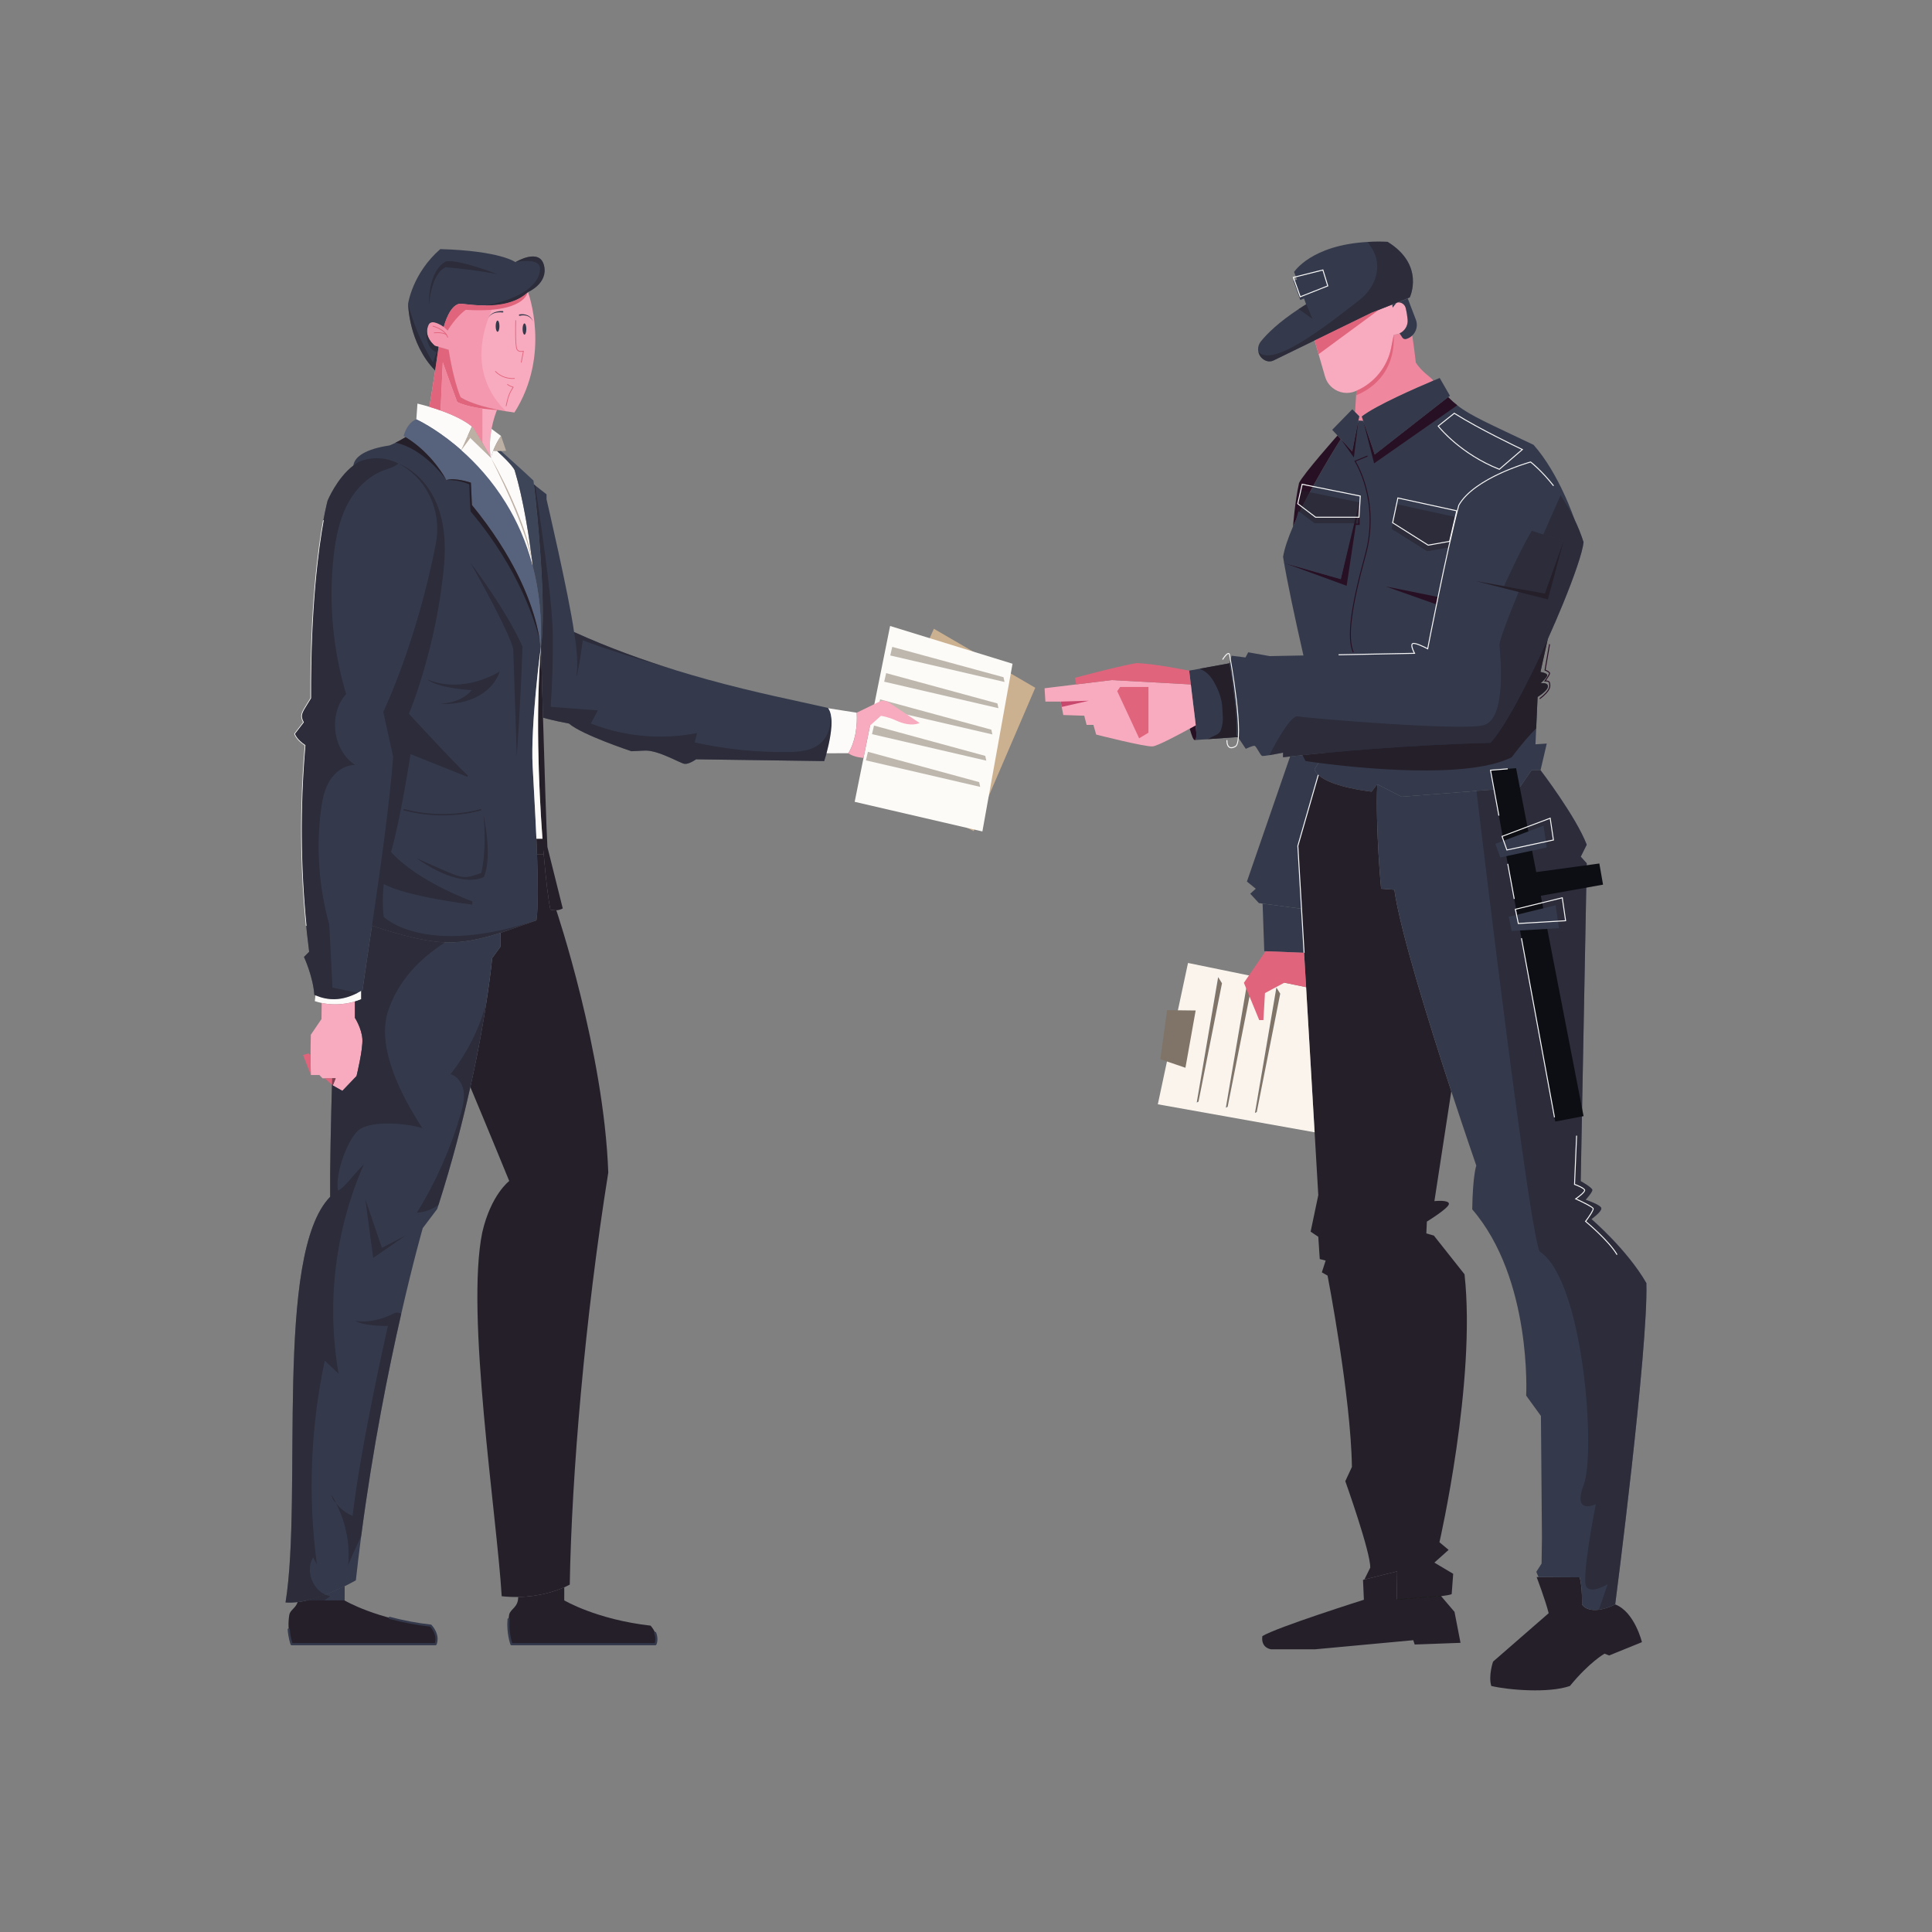 <svg xmlns="http://www.w3.org/2000/svg" xmlns:xlink="http://www.w3.org/1999/xlink" id="Layer_1" x="0px" y="0px" viewBox="0 0 450 450" style="enable-background:new 0 0 450 450;" xml:space="preserve"><rect x="0" y="0" width="450" height="450" fill="#808080" stroke="none"/><g>	<g>		<g>			<g>				<path style="fill:#EF879F;" d="M317.188,97.011l0.347,1.028l-1.136-0.066l0.198-1.008l-0.979-0.987l0.244-3.899l0.004-0.074     l0.062-0.975c3.354-1.47-2.829-6.815,1.606-8.293c-0.161-0.892-0.153-1.632-0.025-2.247c0-0.004,0.004-0.004,0.004-0.004     c0.446-2.119,2.383-2.714,4.118-2.8c1.582-0.078,3.003,0.26,3.003,0.26c1.788,0,3.242-1.45,3.242-3.205     c0-0.087,0-0.169-0.008-0.256c-0.066-0.789-0.202-1.71-0.458-2.747c-0.198-0.818-0.967-1.367-1.805-1.31l-0.004-0.025     l1.856-0.734c0,0,1.381,6.516,2.313,14.778c1.404,2.243,3.605,3.447,4.088,4.211C330.132,90.233,320.446,94.446,317.188,97.011z     "></path>				<path style="fill:#F8AABE;" d="M325.993,77.648c-0.413,0.19-0.872,0.298-1.359,0.298l-0.587,3.003     c-0.876,4.469-3.891,8.223-8.062,10.057c-0.021,0.008-0.037,0.017-0.058,0.025c-0.033,0.012-0.07,0.025-0.099,0.041     c-1.867,0.822-3.924,0.475-5.398-0.686c-0.834-0.653-1.478-1.57-1.801-2.676l-1.508-5.208l-0.929-3.205l13.208-6.443     l0.686-0.269l1.119-0.442l2.234-0.884l2.16-0.855l0.008,0.025c0.042-0.004,0.079-0.004,0.12-0.004     c0.789,0,1.491,0.537,1.681,1.309c0.256,1.041,0.392,1.958,0.458,2.751C327.98,75.872,327.179,77.103,325.993,77.648z"></path>				<g>					<path style="fill:#F5F5F5;" d="M316.598,100.854l3.265,15.663l-8.655,34.663c0,0,9.061,20.346,9.581,31.49L316.598,100.854z"></path>					<path style="fill:#1D1D1B;" d="M320.666,182.675c-0.514-10.993-9.481-31.243-9.571-31.446l-0.016-0.039l0.009-0.041      l8.649-34.634l-3.259-15.636l0.241-0.051l3.27,15.692l-0.006,0.028l-8.646,34.621c0.446,1.01,9.07,20.688,9.576,31.496      L320.666,182.675z"></path>				</g>				<path style="fill:#343A4C;" d="M328.358,69.279l-2.757,1.124l-0.325,0.128l-0.975,0.385l-4.9,1.938l-13.205,6.441l-9.573,4.669     c-0.5,0.245-1.075,0.284-1.605,0.112c-1.025-0.333-1.699-1.16-1.912-2.098c-0.048-0.211-0.074-0.426-0.074-0.644     c0-0.622,0.202-1.255,0.635-1.796c1.52-1.894,4.182-4.485,8.816-7.553c0.553-0.367,1.135-0.74,1.745-1.119l-0.374-1.003     l-2.438-6.512c0,0,3.948-6.276,17.156-7c1.426-0.08,2.963-0.094,4.611-0.028C332.005,61.754,328.358,69.279,328.358,69.279z"></path>				<polygon style="fill:#343A4C;" points="325.275,70.531 324.365,71.654 324.3,70.916     "></polygon>				<path style="fill:#343A4C;" d="M337.727,92.188c0,0,0,0-0.422,0.33c-1.04,0.812-4.641,3.627-17.113,13.372l-2.658-7.849     l-0.348-1.029c3.26-2.564,12.945-6.777,16.669-8.351c0.925-0.391,1.482-0.619,1.482-0.619L337.727,92.188z"></path>				<polygon style="fill:#343A4C;" points="316.598,96.965 316.397,97.973 314.968,105.175 313.771,103.878 312.297,102.28      311.524,101.44 310.297,100.11 314.968,95.327 315.617,95.979     "></polygon>				<path style="fill:#343A4C;" d="M360.499,148.877l-1.699,7.645c0,0,1.571,0.236,1.571,0.745c0,0.509-1.532,1.882-1.532,1.882     s1.727-0.273,1.688,0.748c-0.039,1.02-2.394,2.433-2.394,2.433l-0.326,7.312l-0.165,3.723l2.632-0.181l-1.451,6.217h-2.087     l-2.77,4.04l-24.943,1.936l-2.561,0.199l-5.672-2.908l-1.319,1.727c-3.747-0.474-6.436-1.107-8.367-1.766     c-2.16-0.738-3.371-1.511-4.047-2.141c-0.851-0.796-0.862-1.367-0.862-1.367l0.922-1.431l1.49-2.316l0.268-0.42     c0,0-0.259-1.055-0.699-2.862c-0.961-3.946-2.77-11.474-4.579-19.426c-1.921-8.436-3.843-17.348-4.746-22.969     c0.321-1.953,1.178-4.421,2.318-7.069c3.914-9.098,11.127-20.35,11.127-20.35l1.475,1.598l1.197,1.298l1.429-7.202l1.137,0.067     l2.658,7.849l6.12-4.783c0.294-0.229,0.578-0.452,0.858-0.67l2.689-2.1l0.635-0.498l1.774-1.387l0.766-0.598l1.112-0.869     l0.392-0.305l2.765-2.16c0.695,0.697,1.378,1.309,2.116,1.882c3.224,2.506,7.454,4.285,17.782,9.213     c5.925,6.666,9.456,17.165,9.511,17.328c0,0.003,0,0.005,0,0.005L360.499,148.877z"></path>				<path style="fill:#281024;" d="M312.297,102.279c0,0-7.215,11.251-11.128,20.351c0,0,0.46-5.968,1.404-10.141     c1.024-2.127,8.951-11.048,8.951-11.048L312.297,102.279z"></path>				<polygon style="fill:#343A4C;" points="301.245,65.344 302.856,69.865 309.263,67.329 308.127,63.619     "></polygon>				<path style="fill:#F5F5F5;" d="M308.868,64.908l-0.664-2.162l-6.41,1.608l-0.577,0.144l-0.121,0.03l0.137,0.379l0.14,0.402     l1.183,3.322l0.19,0.535l0.042,0.11l0.736-0.292l0.895-0.353l4.677-1.851l0.307-0.121L308.868,64.908z M309.027,66.566     l-5.23,2.067l-0.353,0.14l-0.52,0.205l-0.121-0.345l-1.206-3.375l-0.121-0.349l-0.08-0.22l0.478-0.117l6.175-1.548l0.576,1.885     l0.497,1.619L309.027,66.566z"></path>				<path style="fill:#343A4C;" d="M368.843,126.275c-0.229,2.334-2.137,7.865-4.804,14.379c-1.078,2.63-2.277,5.418-3.54,8.223     c-4.588,10.192-10.011,20.57-13.354,24.14c-10.08,0.252-19.726,0.828-27.713,1.438c-3.027,0.229-5.813,0.463-8.294,0.686     c-0.885,0.078-1.729,0.156-2.531,0.234c-2.022,0.19-3.781,0.364-5.226,0.513c-1.183,0.122-2.155,0.229-2.892,0.312     c-1.066,0.119-1.639,0.186-1.639,0.186v-1.08c0,0-1.78,0.358-3.196,0.587c-0.819,0.131-1.516,0.222-1.678,0.174     c-0.445-0.126-1.334-2.286-1.777-2.35c-0.445-0.062-2.034,0.699-2.034,0.699s0,0-1.828-2.742     c-0.105-0.156-0.216-0.321-0.333-0.498c0.328-3.85-0.94-12.46-1.623-16.683l0.495-1.763l3.226,0.406l0.633-1.206l5.019,0.89     l7.842-0.151l8.188-0.158l17.686-0.34c0,0-1.075-1.969-0.417-2.268c0.655-0.3,3.478,1.208,3.478,1.208s0.864-4.467,2.064-10.319     c0.114-0.568,0.236-1.151,0.358-1.745c0,0,0-0.002,0-0.005c0.044-0.215,0.089-0.431,0.133-0.649     c0.722-3.488,1.529-7.289,2.32-10.844c0.846-3.8,1.678-7.319,2.376-9.882c3.698-6.51,16.722-10.062,16.722-10.062     s3.462,2.63,6.986,7.775c1.103,1.607,2.21,3.462,3.222,5.561c0,0.003,0,0.005,0,0.005     C367.498,122.577,368.224,124.354,368.843,126.275z"></path>				<path style="fill:#281024;" d="M278.615,171.847c-0.01,0.057-0.02,0.11-0.031,0.157c-0.011,0.053-0.026,0.1-0.042,0.141     c-0.016,0.042-0.034,0.079-0.053,0.11c-0.02,0.031-0.04,0.057-0.063,0.076c-0.024,0.02-0.049,0.034-0.076,0.042     c-0.375,0.113-0.753-0.943-1.241-2.66c0.822-0.451,1.365-0.757,1.399-0.776c0.002,0,0.002,0,0.002,0     C278.642,170.243,278.7,171.266,278.615,171.847z"></path>				<path style="fill:#343A4C;" d="M288.338,171.674l-7.736,0.541l-2.252,0.158c0.028-0.009,0.053-0.023,0.076-0.043     c0.023-0.018,0.043-0.044,0.064-0.076c0.021-0.029,0.037-0.066,0.053-0.11c0.016-0.039,0.03-0.087,0.041-0.14     c0.012-0.048,0.021-0.101,0.032-0.158c0.085-0.58,0.027-1.603-0.106-2.91c0,0,0,0-0.002,0c-0.014-0.138-0.027-0.278-0.043-0.422     c-0.025-0.233-0.053-0.477-0.082-0.727c-0.016-0.154-0.035-0.314-0.055-0.473c-0.009-0.082-0.018-0.167-0.03-0.252     c-0.018-0.149-0.037-0.303-0.055-0.457c-0.071-0.568-0.145-1.165-0.222-1.782c-0.019-0.163-0.041-0.325-0.06-0.493     c-0.025-0.19-0.048-0.385-0.071-0.578c-0.011-0.094-0.023-0.186-0.034-0.277c-0.012-0.092-0.023-0.183-0.032-0.273     c-0.062-0.507-0.119-0.993-0.177-1.454c-0.004-0.034-0.009-0.066-0.013-0.099c-0.012-0.089-0.021-0.176-0.03-0.261     c-0.002-0.005-0.002-0.009-0.002-0.014c-0.014-0.122-0.027-0.243-0.044-0.36c-0.021-0.179-0.041-0.351-0.062-0.521     c-0.005-0.032-0.007-0.064-0.011-0.094c-0.009-0.069-0.016-0.138-0.025-0.206c-0.002-0.027-0.007-0.055-0.009-0.082     c-0.005-0.039-0.009-0.078-0.014-0.115c-0.016-0.122-0.03-0.241-0.044-0.358c-0.009-0.078-0.018-0.151-0.027-0.227     c-0.007-0.062-0.014-0.124-0.023-0.186c-0.011-0.096-0.021-0.193-0.032-0.284c-0.012-0.094-0.023-0.183-0.034-0.273     c-0.009-0.089-0.021-0.176-0.032-0.261c-0.021-0.181-0.041-0.353-0.06-0.516c-0.018-0.133-0.032-0.259-0.046-0.378     c-0.016-0.126-0.03-0.243-0.044-0.353c-0.004-0.036-0.007-0.071-0.011-0.105c0-0.005,0-0.007-0.002-0.009     c-0.007-0.055-0.014-0.108-0.018-0.156c0-0.009-0.002-0.02-0.002-0.03c-0.005-0.03-0.009-0.06-0.011-0.089     c-0.002-0.004-0.002-0.014-0.002-0.021c-0.007-0.039-0.009-0.076-0.014-0.11c-0.023-0.183-0.037-0.31-0.046-0.378     c-0.002-0.009-0.002-0.019-0.002-0.023c-0.002-0.023-0.005-0.032-0.005-0.032l2.467-0.449l6.936-1.266     c0.683,4.224,1.952,12.834,1.623,16.683C288.122,171.353,288.232,171.518,288.338,171.674z"></path>				<path style="fill:#F8AABE;" d="M278.508,168.936c-0.034,0.02-0.577,0.325-1.399,0.776c-2.459,1.348-7.401,3.991-8.603,4.135     c-1.616,0.194-13.185-2.747-13.185-2.747l-0.647-2.261h-1.584l-0.548-2.133l-4.881-0.161l-0.613-3.134h-3.556l-0.193-3.104     l7.364-0.898l8.276-1.008l16.491,0.906l1.934,0.107c0.008,0.074,0.018,0.149,0.027,0.226c0.013,0.116,0.028,0.236,0.042,0.358     c0.005,0.037,0.009,0.076,0.014,0.113c0.002,0.016,0.003,0.033,0.005,0.05l0.005,0.034c0.008,0.068,0.016,0.136,0.024,0.206     c0.005,0.031,0.008,0.063,0.011,0.094c0.021,0.17,0.042,0.343,0.063,0.521c0.006,0.06,0.014,0.118,0.021,0.18     c0.018,0.149,0.037,0.301,0.055,0.456c0.003,0.032,0.008,0.065,0.013,0.097c0.057,0.463,0.115,0.948,0.176,1.455     c0.01,0.09,0.021,0.181,0.033,0.273c0.011,0.092,0.022,0.184,0.034,0.277c0.024,0.194,0.047,0.388,0.071,0.579     c0.019,0.165,0.04,0.33,0.059,0.493c0.078,0.616,0.152,1.212,0.222,1.781c0.019,0.153,0.037,0.306,0.055,0.454     c0.011,0.086,0.021,0.17,0.03,0.252c0.02,0.16,0.037,0.319,0.055,0.474c0.029,0.249,0.057,0.492,0.082,0.727     C278.479,168.658,278.493,168.799,278.508,168.936z"></path>				<path style="fill:#E0647C;" d="M277.364,159.414l-18.425-1.013l-8.275,1.008l-0.289-1.525c0,0,9.211-2.521,14.285-3.433     c3.91,0.056,12.319,1.757,12.319,1.757S277.121,157.402,277.364,159.414z"></path>				<polygon style="fill:#C7486C;" points="247.048,163.412 253.608,163.216 247.292,164.659     "></polygon>				<path style="fill:#251F2A;" d="M334.091,363.961l4.386,2.609l-0.355,4.742c-0.411,0.163-1.312,0.321-2.456,0.465l-0.016,0.002     l-10.332,0.835l0.112-6.617l-7.645,1.91l1.369-2.76c0.119-3.554-5.808-20.151-5.808-20.151l1.541-3.318     c-0.236-16.477-5.673-44.568-5.673-44.568l-1.33-0.752l0.885-2.747l-1.374-0.353l-0.34-5.185l-1.786-1.197l1.786-8.505     l-0.857-14.638l-1.981-33.805l-0.47-8.01c0,0,0,0,0-0.002l-0.599-10.252l-0.115-1.96l-0.743-12.68l4.765-16.537     c0.677,0.63,1.887,1.403,4.047,2.141c1.931,0.658,4.62,1.291,8.367,1.766l1.319-1.727c-0.427,10.401,0.899,24.333,0.899,24.333     s0,0,0.871,0.064l0.11,0.012c0.03,0,0.059,0.004,0.089,0.007l0.151,0.009c0.44,0.035,1.041,0.083,1.86,0.144     c1.305,9.42,8.145,31.331,13.267,46.942l-3.937,25.591c0,0,3.382-0.376,3.382,0.626c0,1.002-5.136,4.134-5.136,4.134     l-0.126,2.756l1.754,0.502l7.143,9.021c2.756,24.933-5.84,62.409-5.84,62.409l2.133,1.779L334.091,363.961z"></path>				<g>					<path style="fill:#F5F5F5;" d="M335.65,371.78c-3.823,0.485-10.331,0.835-10.331,0.835L335.65,371.78z"></path>					<path style="fill:#1D1D1B;" d="M325.326,372.738l-0.016-0.246l10.33-0.835l0.026,0.246      C331.883,372.383,325.392,372.734,325.326,372.738z"></path>				</g>				<path style="fill:#251F2A;" d="M340.183,382.648l-10.672,0.392l-0.336-1.006l-22.854,2.122h-10.226c0,0-2.457-0.223-2.068-3.072     c3.353-2.067,23.648-8.469,23.648-8.469l-0.205-4.628l7.96-1.99l-0.111,6.618l10.331-0.835l0.018-0.001l3.117,3.661     L340.183,382.648z"></path>				<path style="fill:#251F2A;" d="M382.438,382.485l-7.639,3.105l-1.074-0.417c0,0-3.52,1.969-8.057,7.519     c-4.893,1.731-14.323,0.954-18.323,0c-0.717-2.388,0.418-5.67,0.418-5.67s0.299-0.238,12.952-11.279     c-0.777-3.104-2.805-8.415-2.805-8.415s0,0,0.44,0.001c0.807,0.007,3.096,0.02,9.587,0.058c0.655,2.446,0.537,6.313,0.537,6.313     c0.955,1.479,3.707,1.97,7.738,0C380.727,375.417,382.438,382.485,382.438,382.485z"></path>				<path style="fill:#343A4C;" d="M376.211,373.699c-1.44,0.704-2.715,1.094-3.806,1.236c-1.96,0.257-3.318-0.284-3.93-1.236     c0,0,0.117-3.866-0.536-6.312c-6.491-0.039-8.78-0.053-9.587-0.057l-0.52-1.215l1.231-1.929l0.085-6.049l-0.236-28.332     l-3.437-4.742c0,0,1.422-27.144-12.565-43.385c0.117-7.941,0.947-10.192,0.947-10.192s-2.561-7.381-5.817-17.307     c-5.122-15.61-11.962-37.522-13.267-46.942c-3.082-0.236-3.082-0.236-3.082-0.236s-1.326-13.932-0.899-24.333l5.672,2.908     l2.561-0.199l14.863-1.154l10.08-0.782l2.77-4.04h2.087c0,0,8.245,10.793,10.756,17.348c-1.394,2.791-1.394,2.791-1.394,2.791     l1.394,1.534l-1.403,74.037c0,0,2.711,1.511,2.711,2.066c0,0.555-1.571,2.277-1.571,2.277s3.632,1.172,3.664,2.002     c0.03,0.83-2.309,2.495-2.309,2.495s8.292,7.081,12.797,14.904C383.943,314.03,376.211,373.699,376.211,373.699z"></path>				<path style="opacity:0.5;fill:#251F2A;" d="M376.211,373.699c-1.44,0.704-2.715,1.094-3.806,1.236l2.071-5.98     c0,0-3.589,2.311-4.944,0.717c-1.355-1.595,2.162-19.325,2.162-19.325s-5.455,2.678-2.85-4.464     c2.903-7.145,0.074-47.623-10.21-54.369c-2.334-4.001-12.997-92.638-14.746-107.292l10.08-0.782l2.77-4.04h2.087     c0,0,8.245,10.793,10.756,17.348c-1.394,2.791-1.394,2.791-1.394,2.791l1.394,1.534l-1.403,74.037c0,0,2.711,1.511,2.711,2.066     c0,0.555-1.571,2.277-1.571,2.277s3.632,1.172,3.664,2.002c0.03,0.83-2.309,2.495-2.309,2.495s8.292,7.081,12.797,14.904     C383.943,314.03,376.211,373.699,376.211,373.699z"></path>				<path style="fill:#343A4C;" d="M307.058,180.487l-4.766,16.536l0.743,12.681l0.115,1.961l-9.064-1.2c-0.001,0-0.001,0-0.001,0     l-0.864-0.115l-2.017-2.186l1.288-1.16l-2.061-1.675l10.061-29.13c1.637-0.183,4.441-0.481,8.118-0.827l-2.412,3.748     C306.196,179.122,306.207,179.693,307.058,180.487z"></path>				<polygon style="fill:#343A4C;" points="303.75,221.917 303.75,221.919 294.472,221.549 294.084,210.465 294.085,210.465      303.149,211.666     "></polygon>				<g>					<g>						<polygon style="fill:#FAF4EC;" points="306.2,263.733 269.677,257.21 276.71,224.292 304.219,229.929       "></polygon>					</g>					<g>						<g>							<polygon style="fill:#7F7467;" points="278.493,235.363 276.11,248.703 270.271,246.714 271.84,235.285        "></polygon>						</g>					</g>					<g>						<g>							<polygon style="fill:#F5F5F5;" points="284.755,229 279.269,256.664 278.575,257.034 283.668,227.244        "></polygon>							<polygon style="fill:#7F7467;" points="284.623,229.024 279.159,256.584 278.74,256.807 283.732,227.587        "></polygon>						</g>						<g>							<polygon style="fill:#F5F5F5;" points="291.538,230.212 286.051,257.876 285.358,258.246 290.45,228.455        "></polygon>							<polygon style="fill:#7F7467;" points="291.406,230.234 285.942,257.794 285.523,258.016 290.515,228.797        "></polygon>						</g>						<g>							<polygon style="fill:#F5F5F5;" points="298.32,231.424 292.834,259.088 292.14,259.457 297.233,229.667        "></polygon>							<polygon style="fill:#7F7467;" points="298.19,231.447 292.725,259.008 292.302,259.23 297.298,230.011        "></polygon>						</g>					</g>				</g>				<polygon style="fill:#E0647C;" points="294.768,221.561 289.729,228.915 293.298,237.604 294.27,237.604 294.637,231.304      299.142,228.889 304.219,229.929 303.75,221.917     "></polygon>				<polygon style="fill:#0D0E13;" points="373.379,206.052 372.519,201.125 357.819,203.128 353.124,178.915 347.168,179.401      362.251,261.237 368.843,259.968 358.888,208.637     "></polygon>				<polygon style="fill:#343A4C;" points="348.307,196.544 349.435,199.716 360.273,197.39 359.514,192.315     "></polygon>				<polygon style="fill:#343A4C;" points="351.409,213.531 352.097,216.843 363.109,216.192 362.333,210.852     "></polygon>				<path style="fill:#F5F5F5;" d="M361.156,190.418l-5.405,2.041l-5.773,2.181l-0.266,0.099l0.398,1.123l0.19,0.527l0.577,1.627     l0.034,0.095l5.697-1.221l3.478-0.747l1.866-0.402L361.156,190.418z M360.052,195.914l-3.489,0.747l-5.504,1.183l-0.732-2.064     l-0.292-0.827l-0.03-0.083l5.788-2.185l5.181-1.953l0.721,4.828L360.052,195.914z"></path>				<path style="fill:#F5F5F5;" d="M363.997,209.094l-0.019-0.122l-4.798,1.176l-6.069,1.491l-0.178,0.042l-0.11,0.023l0.292,1.407     l0.421,2.014l0.019,0.099l0.212-0.011l6.323-0.376l2.799-0.163l1.779-0.106l0.122-0.008L363.997,209.094z M362.855,214.442     l-2.807,0.167l-6.307,0.375l-0.129-0.618l-0.27-1.308l-0.246-1.183l0.053-0.015l6.076-1.487l4.563-1.119l0.74,5.09     L362.855,214.442z"></path>				<path style="fill:#343A4C;" d="M339.874,95.686l-3.752,2.985c0,0,4.946,6.396,14.242,10.063l5.363-4.607     C355.727,104.126,345.759,99.438,339.874,95.686z"></path>				<polygon style="opacity:0.5;fill:#251F2A;" points="339.068,120.433 337.905,125.419 337.407,127.549 332.414,128.438      324.837,123.656 324.136,123.214 325.358,117.447     "></polygon>				<path style="fill:#F5F5F5;" d="M339.347,118.869l-12.407-2.704l-1.324-0.288l-0.114-0.026l-0.099,0.474l-1.161,5.484     l0.167,0.106l8.177,5.162l0.038,0.023l4.961-0.884l0.076-0.011l0.049-0.011l1.525-6.433l0.011-0.046l0.167-0.713l0.027-0.114     L339.347,118.869z M337.546,125.993l-4.874,0.865l-8.17-5.155l0.899-4.248l0.243-1.157l0.038-0.174l0.535,0.118l12.949,2.822     l-0.311,1.324L337.546,125.993z"></path>				<path style="fill:#343A4C;" d="M337.407,127.55c-0.791,3.554-1.598,7.356-2.32,10.844c-0.044,0.218-0.089,0.433-0.133,0.649     c0,0.003,0,0.005,0,0.005l-12.24-2.47l2.123-12.921l7.578,4.781L337.407,127.55z"></path>				<polygon style="fill:#F5F5F5;" points="303.634,221.923 302.177,197.012 302.183,196.993 306.947,180.456 307.166,180.52      302.408,197.037 303.862,221.91     "></polygon>				<polygon style="fill:#E0647C;" points="321.205,72.143 307.124,82.501 306.195,79.295 319.4,72.854 320.088,72.584     "></polygon>				<path style="fill:#251F2A;" d="M360.527,159.897c-0.039,1.02-2.394,2.433-2.394,2.433l-0.326,7.312     c-1.56,1.584-3.503,3.783-5.71,6.743c-10.33,5.228-36.142,2.456-44.981,1.305c-1.908-0.247-3.027-0.42-3.027-0.42     s-0.316-0.578-0.708-1.383c1.444-0.149,3.203-0.323,5.226-0.513c0.803-0.078,1.646-0.156,2.531-0.234     c2.481-0.222,5.267-0.456,8.294-0.686c7.986-0.61,17.633-1.186,27.713-1.438c3.343-3.57,8.766-13.948,13.354-24.14l-1.699,7.645     c0,0,1.571,0.236,1.571,0.745c0,0.509-1.532,1.882-1.532,1.882S360.566,158.877,360.527,159.897z"></path>				<path style="fill:#281024;" d="M339.42,94.401l-19.366,13.528l-2.52-9.889l2.658,7.849l6.12-4.783l0.858-0.67l2.689-2.1     l0.635-0.498l1.774-1.387l0.766-0.598l1.112-0.869l0.392-0.305l2.765-2.16C337.999,93.215,338.682,93.828,339.42,94.401z"></path>				<polygon style="fill:#281024;" points="316.397,97.973 315.342,106.565 312.297,102.28 313.771,103.878 314.968,105.175     "></polygon>				<polygon style="fill:#281024;" points="316.702,122.266 316.598,116.997 316.299,121.932 315.853,121.932 316.598,116.997      312.297,134.889 299.299,131.19 313.663,136.442 315.802,122.266     "></polygon>				<path style="fill:#281024;" d="M315.098,151.977c-1.462-3.426-0.615-10.247,2.829-22.808     c3.438-12.527-2.347-21.601-2.405-21.691l-0.075-0.115l3.02-1.246l0.087,0.212l-2.767,1.142     c0.667,1.107,5.616,9.901,2.363,21.758c-3.43,12.508-4.28,19.283-2.841,22.658L315.098,151.977z"></path>				<polygon style="opacity:0.5;fill:#251F2A;" points="303.068,114.254 302.04,118.779 306.196,121.932 316.299,121.932      316.598,116.997     "></polygon>				<polygon style="fill:#343A4C;" points="315.203,121.932 312.297,134.889 299.091,131.131 302.422,119.069 306.196,121.932          "></polygon>				<path style="fill:#F5F5F5;" d="M303.342,117.986c-0.038,0.068-0.072,0.14-0.107,0.209l0.49,0.372l0.334-0.034L303.342,117.986z      M305.856,113.195l-2.53-0.512l-0.11-0.023l-1.069,4.707l0.182,0.141l0.906,0.687l0.49,0.372l2.636,1.999l0.03,0.023h10.252     l0.019-0.334l0.186-3.046l0.106-1.764L305.856,113.195z M316.605,117.39l-0.178,2.97h-9.956l-2.412-1.828l-0.717-0.546     l-0.941-0.713l0.686-3.015l0.303-1.327l2.348,0.478l10.973,2.223l-0.095,1.601L316.605,117.39z"></path>				<path style="fill:#281024;" d="M334.953,139.047c-0.121,0.594-0.243,1.176-0.358,1.745l-11.882-4.214L334.953,139.047z"></path>				<path style="fill:#F5F5F5;" d="M311.787,152.624l-0.003-0.23l17.498-0.336c-0.212-0.418-0.692-1.459-0.518-1.982     c0.044-0.132,0.126-0.226,0.242-0.278c0.624-0.29,2.822,0.815,3.444,1.139c0.179-0.921,1.155-5.92,2.392-11.913     c0.885-4.301,1.711-8.168,2.455-11.498c0.935-4.204,1.735-7.531,2.376-9.888l0.012-0.026     c3.679-6.477,16.661-10.081,16.792-10.116l0.054-0.015l0.045,0.034c0.026,0.02,2.509,1.924,5.372,5.569l-0.18,0.141     c-2.634-3.353-4.94-5.22-5.287-5.493c-0.926,0.262-13.069,3.809-16.591,9.98c-0.64,2.353-1.436,5.67-2.371,9.863     c-0.742,3.328-1.567,7.195-2.452,11.491c-1.366,6.614-2.411,12.013-2.422,12.066l-0.03,0.153l-0.136-0.073     c-1.071-0.574-2.943-1.414-3.376-1.206c-0.059,0.026-0.096,0.071-0.12,0.143c-0.15,0.449,0.374,1.572,0.589,1.966l0.09,0.166     L311.787,152.624z"></path>				<path style="opacity:0.5;fill:#251F2A;" d="M368.843,126.275c-0.229,2.334-2.137,7.865-4.804,14.379     c-1.078,2.63-2.277,5.418-3.54,8.223c-4.588,10.192-10.011,20.57-13.354,24.14c-10.08,0.252-19.726,0.828-27.713,1.438     c-3.027,0.229-5.813,0.463-8.294,0.686c-0.885,0.078-1.729,0.156-2.531,0.234c-2.022,0.19-3.781,0.364-5.226,0.513     c-1.183,0.122-2.155,0.229-2.892,0.312c-1.066,0.119-1.639,0.186-1.639,0.186v-1.08c0,0-1.78,0.358-3.196,0.587     c1.887-3.664,5.074-9.326,6.638-9.039c2.302,0.424,37.644,3.391,43.154,2.082c5.51-1.309,4.026-15.751,3.815-18.612     c-0.211-2.859,14.23-34.942,14.23-34.942c1.103,1.607,2.21,3.462,3.222,5.561c0,0.003,0,0.005,0,0.005     C367.498,122.577,368.224,124.354,368.843,126.275z"></path>				<g>					<polygon style="fill:#343A4C;" points="364.191,126.005 359.825,138.247 350.296,136.525 343.644,135.321 345.925,120.148       356.776,123.627      "></polygon>					<polygon style="fill:#251F2A;" points="343.643,135.32 360.528,139.619 364.191,126.005 359.826,138.247      "></polygon>				</g>				<path style="fill:#281024;" d="M358.703,162.836l-0.141-0.182c2.489-1.922,2.359-2.77,2.273-3.33     c-0.012-0.071-0.021-0.139-0.027-0.203c-0.007-0.096-0.048-0.173-0.12-0.234c-0.212-0.177-0.649-0.176-0.799-0.16l-0.254,0.026     l0.148-0.207c0.426-0.587,1.025-1.51,1.025-1.724c0-0.161-0.503-0.46-0.972-0.639l-0.089-0.034l0.016-0.093l1.046-6.023     l0.225,0.039l-1.029,5.931c0.328,0.133,1.031,0.46,1.031,0.819c0,0.308-0.627,1.236-0.933,1.672     c0.215,0.008,0.527,0.049,0.73,0.218c0.121,0.101,0.189,0.232,0.203,0.391c0.005,0.059,0.015,0.122,0.024,0.187     C361.155,159.903,361.299,160.831,358.703,162.836z"></path>				<path style="opacity:0.5;fill:#251F2A;" d="M302.483,71.985c0.553-0.367,1.135-0.74,1.745-1.119l-0.374-1.003l1.85,4.423     L302.483,71.985z"></path>				<path style="opacity:0.5;fill:#251F2A;" d="M364.191,126.005l-4.366,12.242l-9.529-1.722c1.44-3.125,4.536-9.701,6.48-12.898     L364.191,126.005z"></path>				<path style="opacity:0.5;fill:#251F2A;" d="M328.356,69.28l-0.479,0.194l-2.276,0.929l-1.301,0.512l-0.859,0.339l-4.039,1.599     l-13.204,6.443l-9.574,4.667c-0.5,0.244-1.078,0.285-1.607,0.111c-1.024-0.33-1.698-1.16-1.912-2.098     c3.63,3.874,17.334-7.352,23.41-11.998c3.907-2.986,5.629-7.971,3.019-12.143c-0.545-0.871-0.934-1.442-0.962-1.483     c1.429-0.083,2.965-0.095,4.613-0.029C332.003,61.755,328.356,69.28,328.356,69.28z"></path>				<polygon style="fill:#E0647C;" points="260.224,160.983 265.328,171.959 267.495,170.659 267.495,160.005 260.904,160.005          "></polygon>				<path style="fill:#F5F5F5;" d="M376.546,292.302c-1.949-3.316-7.255-7.688-7.308-7.732l-0.086-0.071l0.066-0.088     c0.93-1.213,1.839-2.626,1.751-2.892c-0.092-0.271-2.11-1.322-4.007-2.18l-0.186-0.084l0.168-0.115     c1.049-0.716,2.098-1.628,2.039-1.918c-0.065-0.326-1.373-0.928-2.283-1.251l-0.079-0.029l0.004-0.084l0.482-11.35l0.228,0.009     l-0.478,11.265c0.518,0.189,2.243,0.856,2.35,1.395c0.105,0.52-1.382,1.624-1.968,2.036c0.941,0.43,3.791,1.766,3.946,2.233     c0.162,0.485-1.278,2.438-1.717,3.016c0.695,0.581,5.443,4.605,7.276,7.723L376.546,292.302z"></path>				<polygon style="fill:#F5F5F5;" points="361.955,260.265 354.266,218.545 354.491,218.503 362.18,260.223     "></polygon>				<polygon style="fill:#F5F5F5;" points="352.58,209.399 351.073,201.223 351.298,201.181 352.806,209.357     "></polygon>				<polygon style="fill:#F5F5F5;" points="349.006,190.003 347.033,179.297 351.177,178.959 351.195,179.187 347.304,179.505      349.231,189.96     "></polygon>				<path style="fill:#F5F5F5;" d="M286.791,174.281c-0.193,0-0.364-0.047-0.512-0.141c-0.691-0.436-0.618-1.713-0.614-1.767     l0.228,0.015c0,0.011-0.068,1.195,0.509,1.558c0.296,0.187,0.731,0.126,1.295-0.189c1.976-1.106-0.949-19.133-1.426-21.222     c-0.021-0.091-0.061-0.202-0.133-0.213c-0.006-0.002-0.014-0.002-0.021-0.002c-0.283,0-0.899,0.789-1.256,1.366l-0.195-0.12     c0.156-0.252,0.94-1.475,1.46-1.475c0.017,0,0.033,0.001,0.05,0.004c0.159,0.026,0.266,0.157,0.319,0.389     c0.045,0.197,3.654,20.165,1.315,21.473C287.424,174.173,287.082,174.281,286.791,174.281z"></path>				<path style="fill:#251F2A;" d="M288.338,171.674l-7.736,0.541c-0.004-0.005-0.007-0.012-0.011-0.016     c0.289-0.053,0.596-0.002,0.873-0.108c0.287-0.108,0.562-0.318,0.835-0.463c0.557-0.293,1.288-0.529,1.713-1.004     c0.383-0.424,0.493-1.068,0.628-1.596c0.344-1.341,0.101-2.772,0.055-4.143c-0.06-1.837-0.706-3.671-1.534-5.297     c-0.722-1.422-1.608-2.751-3.068-3.504c-0.195-0.101-0.413-0.215-0.647-0.326l6.936-1.266     c0.683,4.224,1.952,12.834,1.623,16.683C288.122,171.353,288.232,171.518,288.338,171.674z"></path>				<path style="fill:#F5F5F5;" d="M354.636,104.597c-0.004-0.004-0.038-0.015-0.091-0.045c-1.001-0.474-9.941-4.734-15.479-8.223     c-0.091-0.053-0.182-0.11-0.269-0.167l-0.068-0.046l-3.816,3.038l-0.087,0.068l0.068,0.091     c0.049,0.065,5.071,6.463,14.292,10.101l0.064,0.027l0.914-0.789l4.419-3.797l0.079-0.068l0.133-0.114L354.636,104.597z      M349.926,108.553l-0.721,0.622c-8.53-3.383-13.423-9.133-14.06-9.914l3.599-2.86c0.042,0.026,0.088,0.053,0.129,0.083     c5.435,3.429,14.216,7.631,15.505,8.242L349.926,108.553z"></path>			</g>			<path style="fill:#E0647C;" d="M315.862,92.079l0.004-0.074l0.062-0.975c0.021-0.008,0.037-0.016,0.058-0.025    c4.172-1.834,7.187-5.588,8.062-10.057l0.587-3.003C325.027,87.375,318.675,90.96,315.862,92.079z"></path>			<path style="fill:#343A4C;" d="M327.518,78.963c-0.334,0.095-0.692-0.039-0.882-0.33l-0.642-0.985    c1.185-0.545,1.987-1.776,1.875-3.164c-0.066-0.793-0.202-1.71-0.458-2.751c-0.19-0.772-0.892-1.309-1.681-1.309    c-0.041,0-0.078,0-0.12,0.004l-0.008-0.021l2.276-0.933l1.902,4.983C330.495,76.332,329.449,78.416,327.518,78.963z"></path>		</g>		<g>			<g>				<path style="fill:#F8AABE;" d="M101.29,80.544l0.871,0.248l2.339,0.666c0,0,1.007,6.808,2.773,11.032     c0.762,0.563,3.462,1.905,8.524,2.929c0,0.003,0,0.003,0,0.003c0.649,0.129,1.335,0.255,2.061,0.374     c0.623,0.103,1.279,0.199,1.961,0.288c8.637-13.616,3.154-28.053,3.154-28.053s-0.033,0.033-0.096,0.09     c-2.137,1.974-5.082,2.733-7.878,2.955c-3.124,0.245-6.063-0.176-7.497-0.325c-2.657-0.278-4.055,5.052-4.138,5.377     c-0.003,0.01-0.003,0.016-0.003,0.016s-2.7-2.018-3.508-0.553C98.438,78.344,101.29,80.544,101.29,80.544z"></path>				<path style="opacity:0.5;fill:#EF879F;" d="M101.29,80.544l0.871,0.248l2.339,0.666c0,0,0.076,0.523,0.229,1.368     c0.388,2.203,1.269,6.609,2.544,9.663c0.566,0.418,2.203,1.269,5.085,2.094c0.994,0.289,2.14,0.57,3.439,0.835     c0,0.003,0,0.003,0,0.003c0.649,0.129,1.335,0.255,2.061,0.374c-2.952-2.77-4.959-6.543-5.542-10.551     c-0.285-1.955-0.242-3.946,0.053-5.894c0.437-2.876,1.401-5.645,2.63-8.276c-3.124,0.245-6.063-0.176-7.497-0.325     c-2.657-0.278-4.055,5.052-4.138,5.377c-0.003,0.01-0.003,0.016-0.003,0.016s-2.7-2.018-3.508-0.553     C98.438,78.344,101.29,80.544,101.29,80.544z"></path>				<g>					<g>						<path style="fill:#E0647C;" d="M104.267,78.646c-0.039,0-0.074-0.028-0.082-0.068c-0.003-0.016-0.338-1.649-3.364-2.527       c-0.044-0.013-0.069-0.059-0.056-0.103c0.012-0.044,0.058-0.068,0.103-0.057c3.134,0.91,3.468,2.586,3.481,2.657       c0.008,0.045-0.022,0.088-0.067,0.096C104.277,78.646,104.272,78.646,104.267,78.646z"></path>						<path style="fill:#E0647C;" d="M103.979,78.023c-0.016,0-0.033-0.005-0.047-0.014c-0.009-0.006-0.905-0.609-2.8-0.396       c-0.045,0.006-0.086-0.027-0.092-0.073c-0.005-0.046,0.028-0.086,0.073-0.091c1.964-0.221,2.875,0.398,2.913,0.425       c0.037,0.026,0.047,0.077,0.021,0.115C104.031,78.011,104.006,78.023,103.979,78.023z"></path>					</g>				</g>				<path style="fill:#343A4C;" d="M95.059,70.718c0,0,0.053,9.187,6.294,15.584c0.007-0.023,0.013-0.043,0.017-0.073     c0.222-1.455,0.444-2.935,0.633-4.29c0.056-0.395,0.11-0.779,0.159-1.146l-0.871-0.248c0,0-2.852-2.2-1.438-4.953     c0.808-1.464,3.508,0.553,3.508,0.553s1.402-5.682,4.141-5.393c1.143,0.119,3.243,0.41,5.629,0.401     c3.289-0.017,7.126-0.61,9.746-3.031c0.063-0.056,0.096-0.09,0.096-0.09s4.761-1.998,3.737-6.205     c-1.004-4.125-6.444-0.895-6.652-0.769c-0.003,0.003-0.007,0.003-0.007,0.003s-3.449-2.637-17.495-3.041     C96.049,63.691,95.059,70.718,95.059,70.718z"></path>				<path style="fill:#FDFBF9;" d="M96.976,97.68c0,0,0.003,0,0.007,0.003c0.166,0.073,4.161,1.915,9.137,6.036     c0.438,0.361,0.878,0.739,1.328,1.136l1.531-3.406l0.103-0.232l0.328-0.732l0.513-1.146c-0.928-0.785-3.7-2.753-9.919-4.588     c-0.858-0.255-1.779-0.504-2.773-0.749L96.976,97.68z"></path>				<path style="fill:#BCB0A4;" d="M108.979,101.45l5.383,5.211c-0.007-0.017-0.013-0.037-0.02-0.053     c-0.013-0.03-0.033-0.07-0.06-0.119c-0.576-1.087-3.979-6.795-3.979-6.795s-0.116-0.129-0.381-0.354l-0.513,1.146l-0.328,0.732     L108.979,101.45z"></path>				<path style="fill:#F8AABE;" d="M100.005,94.749c0.219,0.066,0.434,0.129,0.643,0.195c0.709,0.215,1.365,0.437,1.978,0.653     c4.406,1.564,6.513,3.074,7.298,3.74c0.265,0.225,0.381,0.354,0.381,0.354s1.03,1.726,2.054,3.462     c0.603,1.024,1.202,2.051,1.587,2.726c0,0.003,0,0.003,0.003,0.003c0.149,0.259,0.262,0.464,0.335,0.6     c-0.003-0.026-0.007-0.056-0.01-0.082c0-0.003-0.003-0.003-0.003-0.007c-0.328-2.356-0.126-4.632,0.225-6.497     c0.318-1.7,0.762-3.055,1.04-3.813c0.103-0.278,0.182-0.477,0.225-0.58c0.023-0.053,0.036-0.083,0.036-0.083s0,0,0-0.003     c-1.299-0.265-2.445-0.547-3.439-0.835c-0.272-0.076-0.53-0.156-0.779-0.232c-0.166-0.053-0.325-0.103-0.48-0.156     c-1.269-0.417-2.223-0.822-2.886-1.153c-0.073-0.037-0.142-0.073-0.205-0.11c-0.149-0.076-0.279-0.149-0.391-0.218     c-0.056-0.033-0.109-0.066-0.156-0.096c-0.026-0.016-0.05-0.03-0.069-0.046c-0.023-0.013-0.043-0.03-0.063-0.043     c-0.02-0.013-0.04-0.026-0.056-0.04c-0.056-0.132-0.11-0.265-0.162-0.404c-0.05-0.126-0.1-0.255-0.149-0.384     c-0.013-0.04-0.026-0.076-0.043-0.116c-0.073-0.202-0.142-0.404-0.212-0.613c-0.182-0.53-0.351-1.08-0.51-1.633     c-0.096-0.331-0.189-0.669-0.275-1.004c-0.03-0.113-0.06-0.222-0.086-0.334c-0.06-0.222-0.116-0.444-0.165-0.663     c-0.03-0.109-0.056-0.219-0.08-0.328c-0.132-0.56-0.255-1.103-0.364-1.62c-0.02-0.09-0.036-0.176-0.056-0.262     c-0.086-0.414-0.162-0.808-0.235-1.176c-0.03-0.156-0.056-0.308-0.083-0.454c-0.03-0.159-0.06-0.315-0.086-0.461     c-0.01-0.06-0.02-0.116-0.03-0.172c-0.003-0.013-0.003-0.027-0.007-0.04c-0.153-0.845-0.229-1.368-0.229-1.368l-2.339-0.666     c-0.222,1.64-0.503,3.561-0.792,5.437C100.701,90.595,100.005,94.749,100.005,94.749z"></path>				<path style="fill:#FDFBF9;" d="M114.269,106.396c0,0.003,0.003,0.003,0.003,0.007c0.023,0.07,0.047,0.136,0.07,0.205     c0.007,0.016,0.013,0.036,0.02,0.053c0.136-0.586,0.312-1.146,0.51-1.67c0.113-0.298,0.232-0.583,0.354-0.851     c0.702-1.564,1.474-2.601,1.474-2.601l-2.206-1.64C114.144,101.764,113.941,104.04,114.269,106.396z"></path>				<path style="fill:#BCB0A4;" d="M114.872,104.991c0.212,0.053,0.553,0.08,0.924,0.083c0.295,0.007,0.613,0,0.908-0.01     c0.643-0.027,1.183-0.073,1.183-0.073l-1.186-3.452c0,0-0.772,1.037-1.474,2.601     C115.104,104.408,114.985,104.693,114.872,104.991z"></path>				<path style="fill:#57627C;" d="M94.002,101.537c0.156,0.09,0.312,0.182,0.467,0.282c3.482,2.127,7.013,5.599,9.504,9.972     c0.003,0.007,0.007,0.01,0.007,0.01c2.087-0.623,5.701,0.623,5.701,0.623s0,0,0.242,5.205     c9.74,11.897,13.546,21.868,15.034,27.778c0.398,1.577,0.63,2.866,0.762,3.823c0.182,1.282,0.192,1.971,0.192,1.971     c0.016-0.305,0.03-0.606,0.043-0.908c0.003-0.099,0.007-0.199,0.01-0.295c0.248-6.838-0.5-12.894-1.902-18.234     c-0.136-0.517-0.278-1.027-0.431-1.531c-0.066-0.245-0.139-0.494-0.219-0.739c-0.03-0.099-0.06-0.199-0.093-0.298     c-0.079-0.258-0.162-0.513-0.249-0.769c-0.046-0.146-0.093-0.288-0.142-0.428c-0.066-0.202-0.136-0.401-0.209-0.6     c-0.056-0.172-0.119-0.341-0.182-0.507c-0.049-0.149-0.106-0.295-0.162-0.441c-0.073-0.202-0.149-0.404-0.225-0.603     c-0.047-0.113-0.09-0.229-0.136-0.341c-0.092-0.235-0.185-0.467-0.281-0.699c-0.123-0.298-0.245-0.593-0.374-0.884     c-0.149-0.345-0.302-0.689-0.457-1.027c-0.143-0.315-0.288-0.626-0.441-0.934c-0.043-0.093-0.09-0.189-0.139-0.285     c-0.099-0.209-0.202-0.418-0.308-0.623c-0.133-0.262-0.265-0.523-0.404-0.779c-0.106-0.209-0.215-0.411-0.325-0.613     c-0.139-0.258-0.282-0.513-0.424-0.765c-0.007-0.01-0.01-0.017-0.017-0.026c-0.083-0.149-0.169-0.298-0.255-0.444     c-0.09-0.159-0.182-0.318-0.275-0.47c-0.156-0.269-0.315-0.53-0.474-0.789c-0.696-1.133-1.418-2.213-2.157-3.24     c-2.674-3.71-5.556-6.709-8.236-9.077c-0.45-0.394-0.891-0.775-1.328-1.136c-4.976-4.121-8.971-5.963-9.137-6.036     c-0.003-0.003-0.006-0.003-0.006-0.003s-1.709,0.365-2.773,3.263C94.131,101.13,94.065,101.329,94.002,101.537z"></path>				<path style="fill:#FDFBF9;" d="M107.448,104.855c3.422,3.018,7.169,7.073,10.393,12.317c2.531,4.108,4.741,8.948,6.222,14.593     c0,0-1.335-12.738-4.191-22.239c-0.673-1.428-4.075-4.452-4.075-4.452c-0.371-0.003-0.713-0.03-0.924-0.083     c-0.199,0.523-0.374,1.083-0.51,1.67l-5.383-5.211L107.448,104.855z"></path>				<path style="fill:#3D4559;" d="M115.797,105.074c0,0,3.402,3.025,4.075,4.452c0.507,1.686,0.967,3.475,1.378,5.277     c1.908,8.345,2.813,16.962,2.813,16.962c1.484,5.652,2.236,12.105,1.848,19.436c0.033-0.189,0.066-0.387,0.096-0.593     c0-0.007,0.003-0.01,0.003-0.017c0-0.006,0-0.01,0-0.01c1.315-8.782-0.808-31.028-1.643-37.744     c-0.043-0.344-0.083-0.649-0.119-0.908c-1.259-1.259-7.352-6.699-7.544-6.868C116.41,105.074,116.091,105.081,115.797,105.074z"></path>				<path style="fill:#343A4C;" d="M85.166,203.809l-0.262,11.171c0,0,0.649,0.245,1.743,0.619c3.555,1.223,11.8,3.84,17.442,3.902     c2.031,0.023,4.002-0.179,5.933-0.533c2.226-0.404,4.406-1.014,6.573-1.713c2.783-0.898,5.546-1.944,8.355-2.902     c0.427-2.952,0.371-8.875,0.139-15.339c-0.017-0.487-0.036-0.98-0.056-1.474c-0.027-0.712-0.06-1.428-0.09-2.147     c-0.275-6.255-0.656-12.589-0.881-16.916c-0.507-9.717,1.849-27.278,1.849-27.278s-0.026-2.104-0.954-5.794     c-1.487-5.91-5.294-15.882-15.034-27.778c-0.242-5.205-0.242-5.205-0.242-5.205s-3.615-1.246-5.701-0.623     c-0.003-0.003-0.003-0.007-0.007-0.01c-0.003-0.003-0.007-0.01-0.013-0.02c-0.931-1.633-2.005-3.137-3.171-4.496     c-0.487-0.57-0.987-1.11-1.504-1.623c-0.411-0.414-0.828-0.805-1.252-1.183c-0.209-0.185-0.421-0.368-0.633-0.547     c-0.964-0.798-1.948-1.504-2.928-2.104c0,0-1.064,0.663-2.329,1.292c-0.46,0.229-0.947,0.454-1.425,0.643     c-5.413,0.808-8.13,2.528-8.411,4.675c0,0.006-0.003,0.013-0.003,0.02c-0.268,2.16,4.694,17.399,4.694,17.399L85.166,203.809z"></path>				<path style="fill:#343A4C;" d="M71.063,173.609c-0.381,4.578-2.163,23.905,0.947,48.079l-1.206,1.203     c0,0,2.107,4.515,2.408,8.829c0.086,0.04,0.176,0.076,0.262,0.113c1.458,0.61,2.932,0.938,4.486,0.901     c1.68-0.036,3.449-0.5,5.373-1.494c0.268-0.139,0.54-0.288,0.815-0.447c0.099-0.056,0.199-0.116,0.298-0.175     c0.053-0.374,0.106-0.766,0.162-1.173c0.517-3.641,1.242-8.458,2.038-13.844c1.862-12.609,4.108-28.332,4.923-39.35     l-2.306-10.432c0,0,7.702-15.882,12.241-39.135c1.279-6.556-1.153-13.377-6.517-17.362c-0.669-0.497-1.378-0.948-2.127-1.325     c-0.003-0.003-0.007-0.003-0.007-0.003c-0.017-0.01-0.036-0.016-0.053-0.026c-2.581-1.299-5.612-1.756-9.037-0.487     c-0.51,0.275-0.997,0.593-1.458,0.951c-3.853,2.942-5.999,8.179-5.999,8.179s-4.078,14.666-3.929,46.006     c-2.1,3.449-2.65,3.826-1.696,5.619l-2.057,2.67C68.625,170.902,68.89,172.161,71.063,173.609z"></path>				<path style="fill:#FDFBF9;" d="M73.325,233.183c0.543,0.179,1.077,0.321,1.6,0.431c1.047,0.219,2.054,0.312,2.992,0.322     c1.971,0.016,3.638-0.338,4.751-0.663c0.938-0.278,1.481-0.533,1.481-0.533v-1.945c-2.246,1.305-4.273,1.898-6.188,1.941     c-1.554,0.037-3.028-0.291-4.486-0.901C73.471,231.858,73.455,232.017,73.325,233.183z"></path>				<path style="fill:#F8AABE;" d="M72.335,245.888c0.006,2.541,0.066,4.502,0.066,4.502h1.991l0.729,0.775h3.054l-0.676,1.653     l2.243,1.265l3.303-3.452c0,0,1.507-6.125,1.361-8.604c-0.146-2.481-1.739-4.959-1.739-4.959v-3.797     c-1.113,0.325-2.78,0.679-4.751,0.663c-0.938-0.01-1.945-0.103-2.992-0.322l-0.047,3.747c0,0,0,0-2.478,3.644     C72.348,242.641,72.332,244.367,72.335,245.888z"></path>				<path style="fill:#E0647C;" d="M70.582,245.739l1.819,4.651c0,0-0.06-1.961-0.066-4.502l-0.438-0.557L70.582,245.739z"></path>				<path style="fill:#251F2A;" d="M126.355,195.396c0.056,0.779,0.116,1.537,0.176,2.279c0.02,0.255,0.043,0.507,0.063,0.759     c0.556,6.633,1.179,11.559,1.607,13.42c0.52,0.149,0.984,0.189,1.378,0.166c0.948-0.049,1.494-0.441,1.494-0.441     s0,0-3.571-14.292c-0.245-4.317-0.686-18.512-1.024-30.134c-0.258-8.868-0.457-16.233-0.467-16.561     c0,0.007-0.003,0.01-0.003,0.017c-0.411,4.88-0.613,10.104-0.666,15.375C125.238,176.38,125.722,186.952,126.355,195.396z"></path>				<path style="fill:#FDFBF9;" d="M124.062,178.481c0.225,4.326,0.606,10.661,0.881,16.915h1.411     c-0.954-12.728-1.57-30.28-0.348-44.787c-0.03,0.205-0.063,0.404-0.096,0.593C125.911,151.202,123.555,168.764,124.062,178.481z     "></path>				<path style="fill:#251F2A;" d="M124.943,195.396c0.03,0.719,0.063,1.435,0.09,2.147c0.02,0.494,0.04,0.987,0.056,1.474h1.411     l0.093-0.583l0.481-3.038H124.943z"></path>				<path style="fill:#251F2A;" d="M112.338,287.004c-3.923,18.979,3.363,65.691,4.519,84.79c1.345,0.146,2.624,0.196,3.833,0.172     c5.082-0.083,8.875-1.428,10.737-2.249c0.835-0.371,1.282-0.636,1.282-0.636c0.437-25.479,3.515-61.878,8.971-95.971     c-1.024-28.299-12.102-61.083-12.102-61.083c-0.394,0.023-0.858-0.023-1.378-0.172c-0.427-1.862-1.05-6.788-1.607-13.42     l-0.093,0.583h-1.411c0.232,6.463,0.288,12.387-0.139,15.339c-2.809,0.957-5.572,2.004-8.355,2.902v3.203l-1.958,2.697     c0,0-1.087,12.089-5.086,30.031c3.625,8.62,9.061,21.891,9.061,21.891S114.375,278.218,112.338,287.004z"></path>				<path style="fill:#251F2A;" d="M119.129,382.971h33.523c0,0,0.98-1.918-1.113-4.327c-12.615-1.424-20.113-5.887-20.113-5.887     v-3.041c-1.862,0.822-5.655,2.167-10.737,2.249c0.046,2.461-1.829,2.756-2.097,4.138     C117.97,379.851,119.129,382.971,119.129,382.971z"></path>				<path style="fill:#343A4C;" d="M152.652,383.219h-33.523c-0.104,0-0.197-0.064-0.232-0.162     c-0.039-0.106-0.963-2.639-0.684-5.913c0.012-0.137,0.132-0.237,0.268-0.226c0.136,0.011,0.237,0.131,0.226,0.268     c-0.231,2.706,0.405,4.933,0.6,5.537h33.18c0.113-0.317,0.321-1.163-0.121-2.296c-0.05-0.128,0.013-0.272,0.141-0.322     c0.128-0.049,0.271,0.013,0.321,0.141c0.641,1.64,0.071,2.789,0.046,2.838C152.831,383.167,152.745,383.219,152.652,383.219z"></path>				<path style="fill:#251F2A;" d="M67.923,382.97h33.523c0,0,0.981-1.918-1.113-4.327c-12.615-1.425-20.112-5.887-20.112-5.887     l0.06-3.293c-2.783,1.381-5.83,2.627-8.729,3.293c-0.756,0.175-1.501,0.311-2.226,0.401c-0.451,1.421-1.72,1.825-1.938,2.945     C66.763,379.849,67.923,382.97,67.923,382.97z"></path>				<path style="fill:#343A4C;" d="M101.446,383.217H67.923c-0.104,0-0.196-0.064-0.232-0.161c-0.021-0.058-0.532-1.451-0.69-3.505     c-0.011-0.136,0.092-0.255,0.228-0.266c0.139-0.005,0.256,0.092,0.266,0.228c0.123,1.589,0.471,2.789,0.606,3.208h33.18     c0.162-0.451,0.518-1.964-1.073-3.843c-3.249-0.372-6.448-0.979-9.512-1.805c-0.132-0.035-0.211-0.172-0.175-0.304     c0.036-0.133,0.173-0.211,0.304-0.175c3.07,0.828,6.279,1.434,9.536,1.801c0.062,0.007,0.118,0.037,0.159,0.084     c2.179,2.506,1.19,4.518,1.147,4.602C101.624,383.166,101.539,383.217,101.446,383.217z"></path>				<path style="fill:#343A4C;" d="M66.511,373.243c0.895,0.066,1.839,0.03,2.813-0.086c0.725-0.089,1.471-0.225,2.226-0.401     c0.324-0.073,0.652-0.156,0.98-0.245c0.096-0.027,0.192-0.053,0.288-0.079c0.186-0.053,0.374-0.106,0.56-0.162     c0.023-0.007,0.047-0.016,0.07-0.023c0.219-0.066,0.441-0.136,0.659-0.209c0.563-0.182,1.13-0.384,1.693-0.6     c0.176-0.066,0.354-0.136,0.53-0.205c0.189-0.073,0.374-0.149,0.563-0.229c0.225-0.093,0.451-0.186,0.672-0.282     c0.921-0.397,1.832-0.821,2.713-1.259c0.901-0.447,1.776-0.911,2.607-1.372c0.384-3.492,0.798-6.937,1.242-10.316     c2.703-20.603,6.377-38.844,9.332-51.774c2.839-12.427,5.009-19.947,5.009-19.947s0,0,3.369-4.469     c0.103-0.318,0.205-0.636,0.305-0.951c3.18-9.965,5.592-19.311,7.408-27.447c1.739-7.792,2.922-14.477,3.71-19.552     c1.027-6.609,1.375-10.479,1.375-10.479l1.958-2.697v-3.204c-2.167,0.699-4.347,1.309-6.573,1.713     c-1.931,0.354-3.902,0.557-5.933,0.533c-0.136,0-0.275-0.003-0.414-0.01c-5.625-0.179-13.56-2.7-17.028-3.893     c-0.884,5.986-1.683,11.27-2.2,15.018c-0.099,0.059-0.199,0.119-0.298,0.175v1.945c0,0-0.543,0.255-1.481,0.533v3.796     c0,0,1.594,2.478,1.739,4.96c0.146,2.478-1.362,8.603-1.362,8.603l-3.303,3.452l-2.243-1.266l0.676-1.653h-0.808     c-0.311,10.823-0.533,21.103-0.464,27.593C63.815,292.167,70.52,348.344,66.511,373.243z"></path>				<path style="fill:#343A4C;" d="M121.719,76.634c0,0.722,0.196,1.306,0.438,1.306c0.242,0,0.437-0.585,0.437-1.306     c0-0.721-0.196-1.306-0.437-1.306C121.915,75.328,121.719,75.913,121.719,76.634z"></path>				<path style="fill:#343A4C;" d="M115.454,75.972c0,0.722,0.196,1.307,0.437,1.307s0.437-0.585,0.437-1.307     c0-0.721-0.196-1.306-0.437-1.306S115.454,75.25,115.454,75.972z"></path>				<path style="fill:#343A4C;" d="M124.154,74.874c-0.146-0.279-0.303-0.554-0.532-0.766c-0.216-0.221-0.479-0.391-0.766-0.494     c-0.285-0.108-0.587-0.16-0.89-0.166c-0.3-0.005-0.614,0.03-0.889,0.106c-0.089,0.024-0.189-0.024-0.214-0.113     c-0.025-0.088,0.027-0.18,0.115-0.204c0.005-0.001,0.01-0.003,0.014-0.003c0.339-0.063,0.661-0.066,0.989-0.034     c0.325,0.035,0.647,0.12,0.94,0.262c0.296,0.137,0.558,0.342,0.761,0.59C123.899,74.291,124.033,74.585,124.154,74.874z"></path>				<path style="fill:#343A4C;" d="M117.053,72.784c-0.295-0.041-0.622-0.048-0.931-0.029c-0.311,0.021-0.62,0.069-0.92,0.158     c-0.297,0.093-0.582,0.228-0.838,0.411c-0.255,0.186-0.458,0.434-0.625,0.707c0.142-0.285,0.326-0.557,0.573-0.771     c0.247-0.211,0.532-0.379,0.835-0.503c0.305-0.119,0.624-0.199,0.948-0.249c0.326-0.047,0.648-0.071,0.989-0.054     c0.092,0.005,0.162,0.083,0.157,0.174c-0.005,0.091-0.083,0.162-0.174,0.157C117.062,72.785,117.058,72.784,117.053,72.784z"></path>				<path style="fill:#E0647C;" d="M121.418,84.459c-0.005,0-0.01-0.001-0.016-0.002c-0.045-0.009-0.074-0.052-0.066-0.097     l0.475-2.468c-0.308,0.073-1.072,0.172-1.464-0.472c-0.474-0.778-0.319-6.513-0.312-6.757c0.001-0.045,0.037-0.074,0.085-0.081     c0.046,0.002,0.081,0.04,0.08,0.085c-0.057,2.048-0.071,6.076,0.288,6.666c0.426,0.699,1.361,0.379,1.401,0.365     c0.027-0.009,0.059-0.004,0.082,0.016c0.022,0.019,0.033,0.049,0.027,0.078l-0.5,2.599     C121.492,84.431,121.457,84.459,121.418,84.459z"></path>				<path style="fill:#E0647C;" d="M119.431,88.249c-0.801,0-2.64-0.18-4.088-1.674c-0.032-0.033-0.031-0.086,0.002-0.118     c0.033-0.032,0.085-0.031,0.117,0.002c1.839,1.897,4.327,1.61,4.352,1.607c0.045-0.004,0.086,0.027,0.093,0.072     c0.005,0.045-0.026,0.087-0.072,0.093C119.828,88.232,119.679,88.249,119.431,88.249z"></path>				<path style="fill:#E0647C;" d="M117.887,94.637c-0.006,0-0.012-0.001-0.018-0.002c-0.045-0.01-0.073-0.054-0.063-0.099     l0.041-0.186c0.375-1.691,0.584-2.638,1.565-4.122c-0.911-0.282-1.236-0.623-1.25-0.637c-0.031-0.033-0.029-0.086,0.004-0.117     c0.033-0.031,0.086-0.029,0.117,0.004c0.003,0.004,0.339,0.351,1.282,0.623c0.025,0.008,0.046,0.027,0.055,0.052     c0.009,0.025,0.006,0.052-0.009,0.074c-1.016,1.512-1.212,2.396-1.603,4.159l-0.041,0.186     C117.959,94.611,117.925,94.637,117.887,94.637z"></path>				<path style="opacity:0.5;fill:#251F2A;" d="M103.094,189.926c-2.693,0-5.817-0.299-9.136-1.196l0.086-0.32     c9.818,2.653,17.907,0.03,17.988,0.003l0.105,0.314C112.083,188.745,108.442,189.926,103.094,189.926z"></path>				<path style="fill:#343A4C;" d="M126.011,150.581c0,0,0,0.003,0,0.01c0.01,0.328,0.209,7.692,0.467,16.561     c0.812,0.238,2.717,0.752,6.043,1.375c3.114,2.68,14.557,6.447,14.557,6.447s0,0,3.114-0.146     c3.114-0.146,8.256,2.968,9.269,3.091c0.12,0.013,0.252,0.01,0.384-0.007c0.524-0.073,1.13-0.358,1.587-0.616     c0.384-0.215,0.666-0.414,0.706-0.437l29.832,0.414c0,0,0.146-0.437,0.351-1.149c0.056-0.202,0.119-0.428,0.185-0.669     c0.593-2.193,1.428-5.904,1.107-8.468c-0.066-0.54-0.186-1.027-0.368-1.438c-0.1-0.219-0.212-0.417-0.348-0.59     c-0.016-0.023-0.036-0.05-0.056-0.073c-0.11-0.027-0.222-0.05-0.335-0.076c-6.51-1.494-16.339-3.402-27.739-6.55     c0,0-0.09-0.027-0.255-0.073c-2.256-0.623-4.575-1.299-6.944-2.027c-0.017-0.003-0.03-0.01-0.043-0.013     c-7.6-2.339-15.683-5.248-23.81-8.931c-1.209-8.643-6.414-30.919-6.414-30.919v-1.153l-1.1-0.865l-1.501-1.176l-0.335-0.265     C125.202,119.553,127.326,141.799,126.011,150.581z"></path>				<path style="opacity:0.5;fill:#251F2A;" d="M134.217,157.595c0,0,0.431-0.315,1.534-8.471c4.105,1.703,14.6,4.9,21.775,7.023     c-7.6-2.339-15.683-5.248-23.81-8.931C133.716,147.215,134.956,153.904,134.217,157.595z"></path>				<path style="fill:#FDFBF9;" d="M199.468,169.375c-0.037,0.364-0.087,0.743-0.152,1.14c-0.038,0.206-0.075,0.417-0.116,0.636     c-0.149,0.723-0.351,1.475-0.624,2.214c-0.256,0.706-0.582,1.404-0.983,2.069c-2.478,0.012-4.064,0.021-5.089,0.021     c0.719-2.648,1.793-7.517,0.739-9.904c-0.099-0.219-0.211-0.417-0.347-0.591l6.646,1.041c0,0,0.004,0.025,0.008,0.062     C199.567,166.364,199.65,167.673,199.468,169.375z"></path>				<path style="fill:#E0647C;" d="M100.005,94.749c0.219,0.066,0.434,0.129,0.643,0.195c0.709,0.215,1.365,0.437,1.978,0.653     l0.507-11.22c0,0,1.497,4.297,3.356,9.259c1.613,0.792,3.903,1.262,5.87,1.534c1.428,0.199,2.69,0.292,3.402,0.335     c0.023-0.053,0.036-0.083,0.036-0.083s0,0,0-0.003c-1.299-0.265-2.445-0.547-3.439-0.835c-0.136-0.036-0.269-0.076-0.397-0.116     c-0.129-0.04-0.255-0.079-0.381-0.116c-0.166-0.053-0.325-0.103-0.48-0.156c-0.007-0.003-0.017-0.007-0.023-0.007     c-0.149-0.05-0.295-0.1-0.437-0.149c-0.076-0.026-0.149-0.053-0.219-0.076c-0.136-0.046-0.269-0.096-0.395-0.143     c-0.146-0.056-0.282-0.109-0.414-0.162c-0.186-0.073-0.361-0.146-0.527-0.215c-0.113-0.05-0.222-0.096-0.321-0.143     c-0.136-0.059-0.262-0.119-0.378-0.175c-0.06-0.027-0.116-0.056-0.172-0.083c-0.073-0.037-0.142-0.073-0.205-0.11     c-0.149-0.076-0.279-0.149-0.391-0.218c-0.056-0.033-0.109-0.066-0.156-0.096c-0.026-0.016-0.05-0.03-0.069-0.046     c-0.023-0.013-0.043-0.03-0.063-0.043c-0.02-0.013-0.04-0.026-0.056-0.04c-0.056-0.132-0.11-0.265-0.162-0.404     c-0.05-0.126-0.1-0.255-0.149-0.384c-0.013-0.04-0.026-0.076-0.043-0.116c-0.036-0.1-0.073-0.202-0.106-0.305     c-0.036-0.099-0.073-0.205-0.106-0.308c-0.043-0.116-0.079-0.235-0.119-0.354c-0.136-0.418-0.269-0.848-0.391-1.279     c-0.05-0.172-0.099-0.348-0.149-0.523c-0.043-0.159-0.086-0.321-0.126-0.48c-0.03-0.113-0.06-0.222-0.086-0.334     c-0.06-0.222-0.116-0.444-0.165-0.663c-0.03-0.109-0.056-0.219-0.08-0.328c-0.063-0.258-0.123-0.51-0.179-0.762     c-0.063-0.295-0.126-0.58-0.186-0.858c-0.02-0.09-0.036-0.176-0.056-0.262c-0.023-0.103-0.043-0.205-0.063-0.308     c-0.017-0.08-0.033-0.159-0.046-0.239c-0.043-0.215-0.086-0.427-0.126-0.629c-0.006-0.04-0.013-0.076-0.023-0.116     c-0.02-0.116-0.043-0.229-0.06-0.338c-0.03-0.159-0.06-0.315-0.086-0.461c-0.01-0.06-0.02-0.116-0.03-0.172     c-0.003-0.013-0.003-0.027-0.007-0.04c-0.153-0.845-0.229-1.368-0.229-1.368l-2.339-0.666c-0.222,1.64-0.503,3.561-0.792,5.437     C100.701,90.595,100.005,94.749,100.005,94.749z"></path>				<path style="fill:#E0647C;" d="M103.36,76.144l0.908,0.848c0,0,1.829-3.124,4.221-4.83c13.748,0.881,14.388-4.042,14.388-4.042     c-4.522,4.177-12.655,2.912-15.375,2.631c-2.657-0.278-4.055,5.052-4.138,5.377C103.36,76.137,103.36,76.144,103.36,76.144z"></path>				<polygon style="fill:#E0647C;" points="77.501,252.818 75.635,251.165 78.174,251.165     "></polygon>				<path style="fill:#343A4C;" d="M71.55,372.756h8.67l0.06-3.293c-0.881,0.437-1.792,0.861-2.713,1.259     c-0.222,0.096-0.447,0.192-0.672,0.282c-0.185,0.079-0.374,0.155-0.563,0.229c-0.176,0.069-0.354,0.139-0.53,0.205     c-0.563,0.215-1.13,0.418-1.693,0.6c-0.222,0.073-0.441,0.142-0.659,0.209c-0.023,0.007-0.046,0.016-0.07,0.023     c-0.189,0.056-0.374,0.109-0.56,0.162c-0.096,0.026-0.192,0.053-0.288,0.079C72.203,372.6,71.875,372.683,71.55,372.756z"></path>				<path style="opacity:0.5;fill:#251F2A;" d="M126.011,150.581c0,0,0,0.003,0,0.01c0.01,0.328,0.209,7.692,0.467,16.561     c0.812,0.238,2.717,0.752,6.043,1.375c3.114,2.68,14.557,6.447,14.557,6.447s0,0,3.114-0.146     c3.114-0.146,8.256,2.968,9.269,3.091c0.12,0.013,0.252,0.01,0.384-0.007c0.524-0.073,1.13-0.358,1.587-0.616     c0.384-0.215,0.666-0.414,0.706-0.437l29.832,0.414c0,0,0.146-0.437,0.351-1.149c0.056-0.202,0.119-0.428,0.185-0.669     c0.593-2.193,1.428-5.904,1.107-8.468c-0.143,2.388-0.789,4.631-2.558,6.165c-2.021,1.752-4.917,1.978-7.59,2.011     c-7.272,0.083-14.553-0.669-21.656-2.239c0.186-0.732,0.368-1.464,0.55-2.197c-8.226,1.646-16.922,0.868-24.727-2.21     c0.54-1.017,1.077-2.034,1.617-3.054c-3.664-0.275-7.325-0.554-10.989-0.828c0.401-5.609,0.566-11.231,0.5-16.853     c-0.113-9.203-3.508-30.17-4.058-34.679l-0.335-0.265C125.202,119.553,127.326,141.799,126.011,150.581z"></path>				<path style="opacity:0.5;fill:#251F2A;" d="M86.647,215.6c3.555,1.223,11.8,3.84,17.442,3.902     c2.031,0.023,4.002-0.179,5.933-0.533c2.226-0.404,4.406-1.014,6.573-1.713c2.783-0.898,5.546-1.944,8.355-2.902     c-26.152,8.703-35.557-0.792-35.557-0.792s-0.517-3.24,0-7.646c5.447,2.982,20.613,4.794,20.613,4.794v-0.775     c0,0-12.705-4.539-18.926-11.503c2.335-8.126,4.538-22.786,4.538-22.786l13.229,5.297l0.132-0.328     c-2.955-2.604-13.732-14.375-13.732-14.375s6.52-15.431,8.202-34.831c1.657-19.115-10.24-23.3-10.588-23.415     c0.749,0.378,1.458,0.828,2.127,1.325c5.364,3.985,7.795,10.806,6.517,17.362c-4.539,23.253-12.241,39.135-12.241,39.135     l2.306,10.432C90.755,187.268,88.509,202.991,86.647,215.6z"></path>				<path style="fill:#251F2A;" d="M103.98,111.801c3.223-0.053,5.334,1.037,5.334,1.037s0.122,4.963,0.302,6.298     c11.429,13.556,15.143,26.056,16.104,30.094c-0.133-0.958-0.364-2.246-0.762-3.823c-1.487-5.91-5.294-15.882-15.034-27.778     c-0.242-5.205-0.242-5.205-0.242-5.205S106.067,111.178,103.98,111.801z"></path>				<path style="fill:#251F2A;" d="M92.143,103.111c6.537,1.411,11.456,8.16,11.817,8.66c-0.931-1.633-2.005-3.137-3.171-4.496     c-0.487-0.57-0.987-1.11-1.504-1.623c-0.411-0.414-0.828-0.805-1.252-1.183c-0.209-0.185-0.421-0.368-0.633-0.547     c-0.964-0.798-1.948-1.504-2.928-2.104C94.472,101.819,93.409,102.482,92.143,103.111z"></path>				<polygon style="fill:#BCB0A4;" points="109.548,102.001 107.448,104.855 108.979,101.45     "></polygon>				<path style="fill:#BCB0A4;" d="M114.362,106.661c1.134,1.949,2.171,3.952,3.17,5.973c0.998,2.022,1.926,4.079,2.797,6.161     c0.848,2.09,1.665,4.198,2.315,6.361c0.648,2.16,1.214,4.36,1.418,6.61l-0.303-1.662c-0.114-0.551-0.265-1.093-0.396-1.64     c-0.119-0.549-0.302-1.083-0.454-1.624l-0.238-0.808l-0.269-0.799c-0.697-2.137-1.509-4.237-2.378-6.312     c-0.843-2.086-1.774-4.136-2.721-6.178c-0.469-1.023-0.955-2.039-1.449-3.051C115.37,108.676,114.868,107.668,114.362,106.661z"></path>				<path style="opacity:0.5;fill:#251F2A;" d="M112.611,189.768c0,0,2.184,9.593,0.105,14.478c0,0-4.876,3.214-15.697-4.339     c11.406,4.964,10.237,5.047,15.065,3.438C113.243,198.582,112.869,192.443,112.611,189.768z"></path>				<path style="opacity:0.5;fill:#251F2A;" d="M109.552,131.05c0,0,8.338,10.926,12.141,19.559     c-0.397,12.728-1.324,25.502-1.324,25.502l-0.826-24.911C119.543,151.201,119.3,148.321,109.552,131.05z"></path>				<path style="opacity:0.5;fill:#251F2A;" d="M99.408,158.211c2.802,2.193,10.423,2.529,10.423,2.529s-1.855,2.883-7.316,3.179     c5.411,0.408,11.957-1.805,13.895-7.549C116.41,156.37,108.15,161.845,99.408,158.211z"></path>				<path style="opacity:0.5;fill:#251F2A;" d="M66.511,373.243c0.895,0.066,1.839,0.03,2.813-0.086     c0.725-0.089,1.471-0.225,2.226-0.401h3.959c0.483-0.298,0.954-0.619,1.408-0.967c-0.391-0.073-0.765-0.192-1.117-0.351     c-3.091-1.375-4.691-5.715-2.869-8.663c0.292,0.526,0.583,1.053,0.875,1.58c-2.1-15.759-1.474-31.876,1.839-47.427     c1.073,1.01,2.147,2.021,3.223,3.031c-2.876-16.356-0.805-33.549,5.874-48.752c-2.723,2.715-4.501,5.441-6.005,6.107     c-0.762-3.555,2.003-11.59,4.71-14.018c2.703-2.428,11.492-1.661,14.943-0.522c-4.949-7.563-10.902-19.067-7.9-27.591     c2.438-6.924,7.212-11.843,13.185-15.69c-5.625-0.179-13.56-2.7-17.028-3.893c-0.884,5.986-1.683,11.27-2.2,15.018     c-0.099,0.059-0.199,0.119-0.298,0.175v1.945c0,0-0.543,0.255-1.481,0.533v3.796c0,0,1.594,2.478,1.739,4.96     c0.146,2.478-1.362,8.603-1.362,8.603l-3.303,3.452l-2.243-1.266l0.676-1.653h-0.808c-0.311,10.823-0.533,21.103-0.464,27.593     C63.815,292.167,70.52,348.344,66.511,373.243z"></path>				<path style="opacity:0.5;fill:#251F2A;" d="M97.119,282.434c1.809-0.07,3.528-0.756,5.026-1.799     c3.18-9.965,5.592-19.311,7.408-27.447c1.739-7.792,2.922-14.477,3.71-19.552c-1.637,6-4.469,11.671-8.322,16.558     c1.709,0.507,2.813,2.269,3.058,4.035c0.245,1.769-0.209,3.551-0.706,5.264C104.957,267.552,101.525,275.291,97.119,282.434z"></path>				<path style="opacity:0.5;fill:#251F2A;" d="M78.302,350.192c1.365,2.667,3.409,7.888,2.786,14.381     c0.394-1.04,1.561-3.615,3.041-6.798c2.703-20.603,6.377-38.844,9.332-51.774c-0.527-0.332-1.189-0.364-1.742-0.077     c-1.569,0.813-5.104,2.315-8.936,1.737c2.091,1.305,7.573,1.173,7.573,1.173s-6.374,27.878-8.226,44.253     C80.273,352.282,79.064,351.153,78.302,350.192z"></path>				<path style="fill:#251F2A;" d="M77.172,348.257c0,0,0.288,0.868,1.13,1.935C77.663,348.946,77.172,348.257,77.172,348.257z"></path>				<polygon style="opacity:0.5;fill:#251F2A;" points="94.502,287.758 88.95,290.64 85.093,279.323 86.921,292.989     "></polygon>				<path style="opacity:0.5;fill:#251F2A;" d="M113.117,71.148c0.003,0,0.01,0,0.013,0.003c3.289-0.017,7.126-0.61,9.746-3.031     c0.063-0.056,0.096-0.09,0.096-0.09s4.761-1.998,3.737-6.205c-1.004-4.125-6.444-0.895-6.652-0.769     c0.222-0.043,5.423-1.093,5.695,1.269C126.034,64.735,123.682,69.161,113.117,71.148z"></path>				<path style="opacity:0.5;fill:#251F2A;" d="M115.913,63.874c0,0-8.79-3.475-12.061-3.001     c-4.324,2.422-3.956,10.279-3.956,10.279s0.488-7.541,3.956-8.91C111.479,62.926,115.913,63.874,115.913,63.874z"></path>				<path style="opacity:0.5;fill:#251F2A;" d="M100.846,84.377l0.86-2.345c-0.003-0.001-0.005-0.002-0.008-0.003     c-0.824-0.282-1.496-0.899-1.833-1.702c-0.529-1.263-0.986-3.167-0.014-4.736c-1.414,2.753,1.438,4.953,1.438,4.953l0.871,0.248     c-0.026,0.191-0.053,0.388-0.08,0.587c-0.208,1.502-0.457,3.194-0.711,4.85c-0.003,0.03-0.01,0.049-0.017,0.073     c-6.241-6.397-6.294-15.584-6.294-15.584C97.033,78.606,100.846,84.377,100.846,84.377z"></path>				<path style="fill:#EF879F;" d="M102.625,95.597c4.406,1.564,6.513,3.074,7.298,3.74c0.265,0.225,0.381,0.354,0.381,0.354     s1.03,1.726,2.054,3.462V95.17c-1.968-0.272-4.257-0.742-5.87-1.534c-1.859-4.963-3.356-9.259-3.356-9.259L102.625,95.597z"></path>				<path style="opacity:0.5;fill:#251F2A;" d="M71.063,173.609c-0.381,4.578-2.163,23.905,0.947,48.079l-1.206,1.203     c0,0,2.107,4.515,2.408,8.829c0.086,0.04,0.176,0.076,0.262,0.113c1.458,0.61,2.932,0.938,4.486,0.901     c1.68-0.036,3.449-0.5,5.373-1.494c-1.965-0.404-3.926-0.805-5.89-1.206c-0.248-4.883-0.497-9.766-0.745-14.65     c-2.398-8.587-3.071-17.654-1.965-26.503c0.305-2.425,0.762-4.893,2.027-6.983c1.262-2.087,3.492-3.744,5.934-3.707     c-5.231-3.508-6.275-11.85-2.074-16.541c-3.084-10.306-4.085-21.229-2.929-31.923c0.494-4.588,1.421-9.24,3.767-13.215     c1.627-2.756,4.012-5.158,6.924-6.543c1.66-0.788,3.24-0.98,4.419-2.004c-2.581-1.299-5.612-1.756-9.037-0.487     c-0.51,0.275-0.997,0.593-1.458,0.951c-3.853,2.942-5.999,8.179-5.999,8.179s-4.078,14.666-3.929,46.006     c-2.1,3.449-2.65,3.826-1.696,5.619l-2.057,2.67C68.625,170.902,68.89,172.161,71.063,173.609z"></path>				<path style="fill:#FDFBF9;" d="M71.316,215.676c-0.038,0-0.071-0.029-0.075-0.068c-1.363-13.676-1.461-27.662-0.29-41.567     l0.033-0.394c-2.14-1.437-2.422-2.677-2.433-2.729c-0.005-0.021,0-0.044,0.014-0.062l2.027-2.632     c-0.82-1.56-0.503-2.07,0.971-4.436c0.22-0.353,0.466-0.749,0.739-1.196c-0.101-21.463,1.799-35.135,2.94-41.376     c0.008-0.041,0.047-0.072,0.088-0.061c0.041,0.007,0.068,0.047,0.061,0.088c-1.141,6.238-3.04,19.907-2.938,41.369     c0,0.014-0.004,0.028-0.011,0.039c-0.277,0.456-0.527,0.857-0.751,1.216c-1.449,2.326-1.751,2.811-0.943,4.328     c0.014,0.026,0.011,0.058-0.007,0.082l-2.035,2.641c0.061,0.204,0.472,1.344,2.398,2.627c0.023,0.015,0.036,0.042,0.033,0.069     l-0.037,0.438c-1.17,13.896-1.073,27.872,0.289,41.539c0.004,0.042-0.026,0.079-0.068,0.083     C71.321,215.675,71.319,215.676,71.316,215.676z"></path>			</g>			<g>				<polygon style="fill:#CCB191;" points="217.524,146.453 201.692,181.265 226.791,193.57 241.134,160.192     "></polygon>				<g>					<polygon style="fill:#FDFBF7;" points="199.07,186.76 228.818,193.659 235.84,154.597 207.322,145.804      "></polygon>					<polygon style="opacity:0.5;fill:#7F7467;" points="233.734,157.735 233.973,158.844 207.358,152.672 207.822,150.673      "></polygon>					<polygon style="opacity:0.5;fill:#7F7467;" points="232.318,163.844 232.557,164.953 205.942,158.781 206.405,156.782      "></polygon>					<polygon style="opacity:0.5;fill:#7F7467;" points="230.901,169.953 231.14,171.062 204.525,164.89 204.989,162.89      "></polygon>					<polygon style="opacity:0.5;fill:#7F7467;" points="229.484,176.061 229.724,177.17 203.109,170.998 203.572,168.999      "></polygon>					<polygon style="opacity:0.5;fill:#7F7467;" points="228.068,182.17 228.307,183.279 201.692,177.107 202.156,175.108      "></polygon>				</g>			</g>			<path style="fill:#F8AABE;" d="M214.196,168.396c0,0-1.936,1.083-5.514-0.591c-1.773-0.829-3.494-1.078-3.494-1.078l-2.54,2.272    l-1.516,7.525c0,0-2.292-0.095-3.539-1.09c0.401-0.665,0.727-1.363,0.983-2.069c0.272-0.739,0.475-1.491,0.624-2.214    c0.041-0.219,0.078-0.43,0.116-0.636c0.066-0.396,0.115-0.776,0.152-1.14c0.182-1.702,0.099-3.011,0.083-3.312    c-0.004-0.037-0.008-0.062-0.008-0.062l5.276-2.565c0.695-0.338,1.517-0.282,2.16,0.147L214.196,168.396z"></path>		</g>	</g></g></svg>